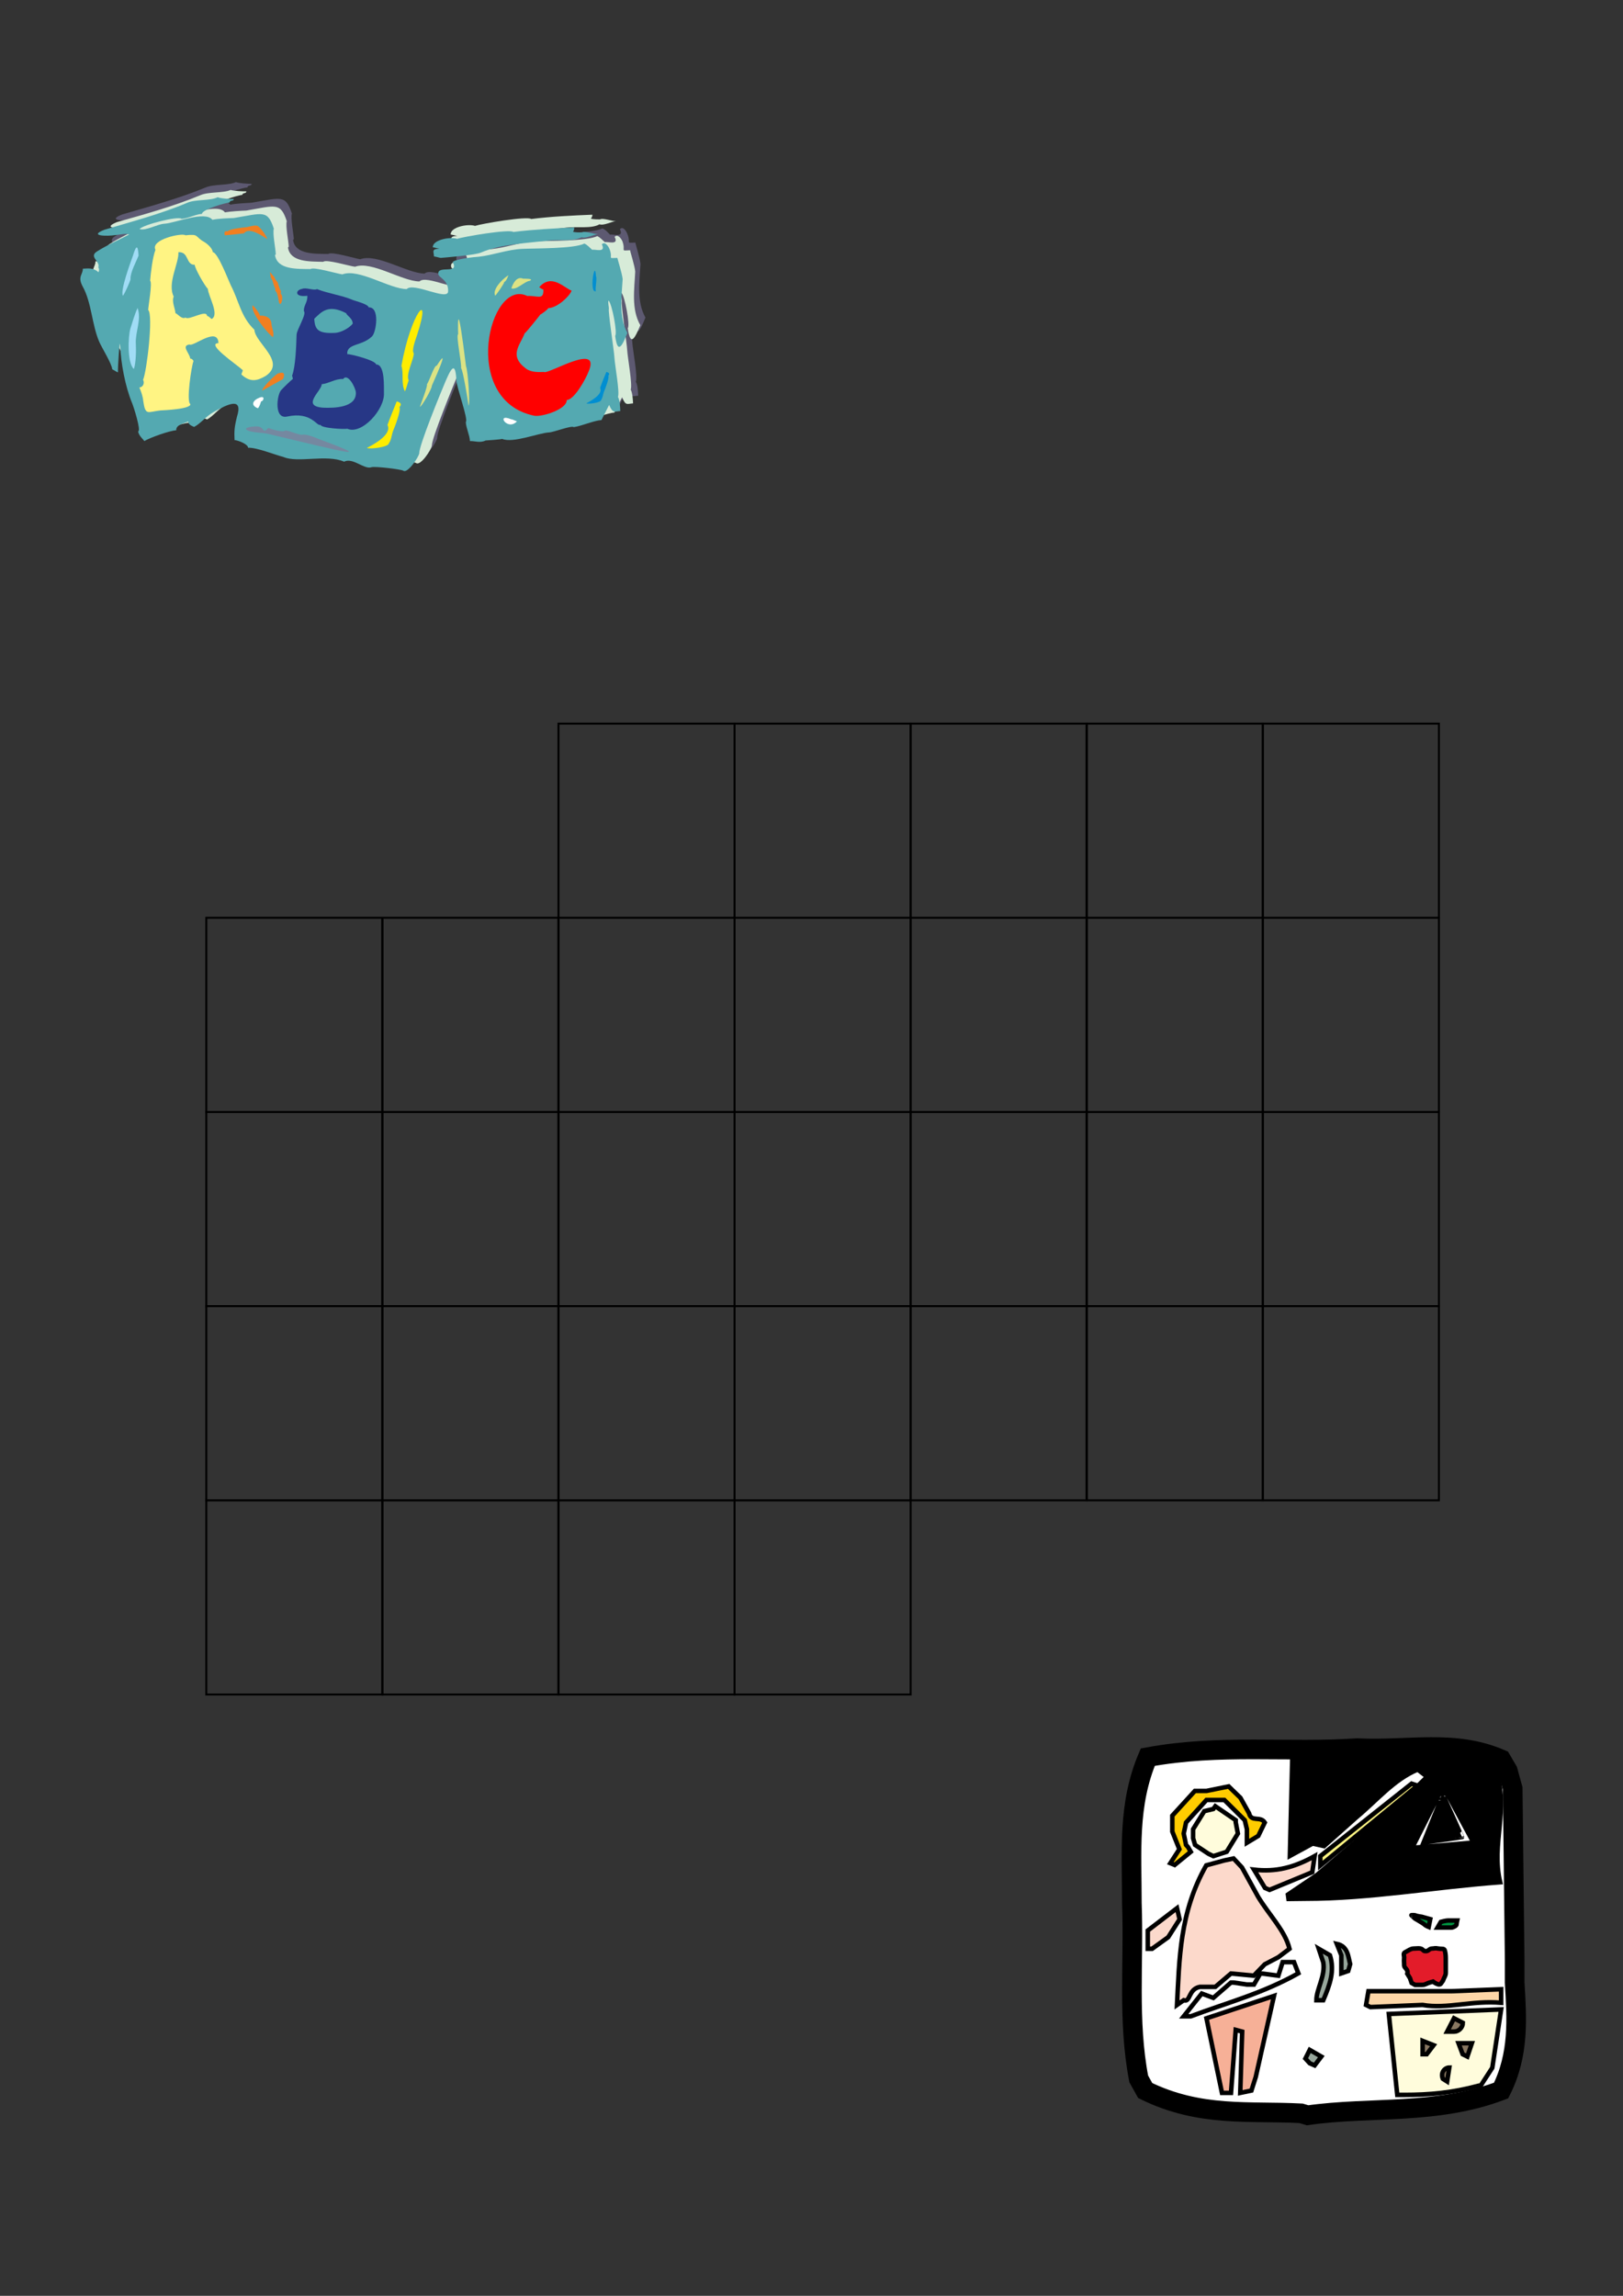 <?xml version="1.0" encoding="utf-8"?>
<!-- Created by UniConvertor 2.0rc4 (https://sk1project.net/) -->
<svg xmlns="http://www.w3.org/2000/svg" height="841.89pt" viewBox="0 0 595.276 841.89" width="595.276pt" version="1.1" xmlns:xlink="http://www.w3.org/1999/xlink" id="d2ddce4f-f611-11ea-bf92-dcc15c148e23">

<rect x="0" y="0" width="595.276" height="841.89" fill="#333333" stroke="none"/>

<g>
	<g>
		<g>
			<path style="fill:#5d5971;" d="M 92.294,74.337 C 90.134,74.481 86.534,74.625 84.446,75.057 81.782,71.457 70.766,76.281 66.878,76.425 64.43,76.569 60.038,79.161 57.878,78.369 59.318,76.785 71.846,73.617 73.142,74.625 75.59,74.553 78.614,72.897 80.63,72.753 80.558,71.241 89.27,68.793 90.782,68.721 90.782,67.785 92.294,68.289 92.294,67.425 91.286,67.425 87.542,67.209 86.534,66.777 83.798,68.073 78.326,67.425 75.302,68.793 65.51,72.825 54.638,75.777 44.774,78.657 38.798,81.033 46.07,81.033 48.806,80.601 50.39,80.529 52.694,79.737 53.918,80.313 50.102,82.329 45.638,84.417 42.038,86.721 39.158,88.593 43.406,90.249 42.614,92.409 42.974,92.985 42.974,93.633 42.686,94.281 40.886,92.481 39.086,92.913 36.926,92.985 36.998,95.145 34.91,95.865 36.926,99.321 40.238,105.297 40.31,113.505 42.974,119.769 43.982,122.145 47.582,127.761 47.726,129.849 48.014,129.849 49.598,131.001 49.886,131.001 49.814,128.841 50.534,118.185 50.678,120.921 50.966,127.545 52.55,135.969 54.926,142.017 55.646,143.529 58.454,152.529 57.23,152.601 57.302,154.113 59.534,155.841 59.534,156.057 61.838,154.689 68.822,152.385 71.198,152.241 71.126,150.081 74.15,149.649 75.59,149.001 75.662,150.225 76.886,150.513 77.894,151.017 80.198,149.721 81.926,147.129 84.878,145.473 90.206,142.521 95.894,139.857 93.446,147.201 92.51,151.161 92.438,152.529 92.654,155.769 93.59,155.697 97.622,157.065 97.622,158.577 100.646,158.433 107.414,161.241 110.51,162.033 115.838,164.265 126.35,160.953 132.83,163.689 135.998,162.033 140.246,166.713 142.91,165.633 144.134,165.273 153.566,166.353 154.502,167.001 156.086,168.153 160.118,162.177 160.334,160.665 160.19,157.929 168.326,138.057 169.766,134.745 171.71,130.353 173.582,125.961 173.942,133.881 174.086,136.329 178.406,148.209 177.398,149.217 177.47,151.377 178.838,153.969 178.982,156.129 180.782,156.057 182.582,156.849 184.67,155.841 184.886,155.913 190.286,155.553 190.79,155.265 194.75,156.921 204.038,153.177 207.998,153.033 209.726,152.961 216.278,150.297 216.998,151.089 220.022,150.657 224.486,148.569 227.222,148.497 L 229.958,142.881 C 231.47,146.121 231.902,145.185 234.062,145.113 233.99,143.601 233.918,141.153 233.198,140.001 233.99,138.201 232.046,128.265 231.902,125.457 231.83,123.441 229.454,108.033 229.886,107.601 229.886,106.737 229.454,105.513 229.742,104.649 231.038,105.801 233.054,116.529 232.19,117.537 233.198,125.097 235.07,120.489 236.726,116.457 233.414,110.481 234.566,103.137 234.926,96.801 234.71,94.641 233.054,89.457 233.054,88.953 229.166,89.097 231.542,89.313 230.102,85.785 229.742,84.849 228.518,82.761 227.366,84.057 229.022,87.297 224.702,85.713 223.766,86.073 222.83,85.137 222.182,84.273 220.958,83.769 217.286,85.641 202.67,85.497 198.278,85.713 192.734,85.929 187.406,88.017 182.294,88.521 180.71,88.593 173.582,89.313 172.646,90.465 175.238,95.217 166.886,91.329 167.39,95.001 167.39,96.225 171.134,97.017 170.99,101.193 170.99,105.009 158.246,97.737 155.726,100.329 149.318,100.257 138.23,92.769 132.11,95.073 130.31,94.785 121.454,92.121 120.446,93.129 115.622,93.057 108.278,93.417 107.486,88.017 L 107.774,87.657 C 107.63,85.497 106.55,80.097 107.054,78.297 104.75,71.241 103.094,72.537 92.294,74.337 L 92.294,74.337 Z" />
			<path style="fill:#d7ebd8;" d="M 216.71,80.169 C 216.998,79.881 217.286,79.305 217.286,78.729 210.014,79.017 202.382,79.377 194.822,80.313 193.454,79.161 176.606,82.041 174.23,82.833 171.566,81.969 165.158,83.265 165.302,86.001 165.59,86.001 167.462,86.505 167.75,86.505 164.654,86.649 165.662,87.513 165.734,89.313 166.022,89.241 167.894,89.817 168.254,89.745 168.254,89.745 180.638,88.881 183.014,87.945 189.926,84.921 200.222,84.417 207.71,83.481 211.31,82.977 216.926,83.985 219.878,82.257 221.462,82.833 224.414,81.177 225.926,81.105 224.486,81.177 221.102,79.809 220.094,80.457 219.374,80.457 217.43,80.457 216.71,80.169 L 216.71,80.169 Z" />
			<path style="fill:#d7ebd8;" d="M 90.35,77.217 C 88.334,77.289 84.59,77.505 82.502,77.865 79.91,74.337 68.966,79.017 64.934,79.233 62.486,79.305 58.094,81.969 55.934,81.177 57.446,79.593 69.974,76.425 71.27,77.505 73.646,77.361 76.67,75.705 78.83,75.633 78.758,74.121 87.47,71.529 88.91,71.457 88.838,70.593 90.422,71.097 90.35,70.161 89.342,70.233 85.598,70.017 84.59,69.657 81.926,70.881 76.454,70.233 73.43,71.601 63.566,75.705 52.766,78.657 42.83,81.465 36.926,83.913 44.198,83.841 46.934,83.409 48.446,83.337 50.894,82.617 52.046,83.193 48.23,85.209 43.694,87.225 40.238,89.457 37.286,91.401 41.606,93.057 40.814,95.289 41.102,95.865 41.174,96.441 40.886,97.089 38.942,95.361 37.142,95.721 34.982,95.865 35.126,97.881 32.966,98.601 34.982,102.201 38.294,108.105 38.366,116.385 41.174,122.577 42.11,125.025 45.71,130.569 45.782,132.729 46.07,132.729 47.726,133.881 48.014,133.809 47.87,131.721 48.59,121.065 48.734,123.801 49.022,130.425 50.678,138.849 53.054,144.825 53.702,146.265 56.582,155.337 55.358,155.337 55.43,156.921 57.662,158.721 57.662,158.937 60.038,157.569 66.878,155.121 69.326,155.049 69.254,152.961 72.206,152.529 73.718,151.809 73.79,153.033 75.014,153.393 75.95,153.825 78.326,152.529 79.982,150.009 83.006,148.353 88.334,145.329 93.95,142.665 91.574,150.081 90.566,153.969 90.566,155.337 90.71,158.649 91.646,158.577 95.678,159.945 95.75,161.457 98.702,161.313 105.614,164.049 108.638,164.769 113.966,167.073 124.478,163.689 130.886,166.497 134.198,164.841 138.302,169.521 141.038,168.513 142.262,168.153 151.694,169.233 152.63,169.809 154.214,170.961 158.174,164.985 158.39,163.401 158.318,160.737 166.454,140.937 167.894,137.481 169.838,133.161 171.782,128.841 172.142,136.689 172.214,139.209 176.462,151.089 175.526,152.025 175.598,154.113 176.966,156.849 177.038,158.937 178.91,158.865 180.782,159.729 182.798,158.721 182.942,158.793 188.414,158.361 188.846,158.145 192.878,159.801 202.094,155.985 206.126,155.769 207.854,155.697 214.334,153.177 215.126,153.969 218.15,153.537 222.614,151.449 225.35,151.305 L 228.158,145.689 C 229.526,148.929 229.958,148.065 232.19,147.921 232.118,146.409 231.974,144.033 231.326,142.881 232.046,141.009 230.174,131.145 230.03,128.265 229.958,126.177 227.654,110.913 228.086,110.481 228.014,109.545 227.654,108.321 227.942,107.385 229.166,108.609 231.182,119.337 230.246,120.345 231.254,127.905 233.126,123.297 234.854,119.265 231.47,113.361 232.694,106.017 232.982,99.609 232.838,97.521 231.11,92.265 231.11,91.761 227.222,91.977 229.598,92.121 228.302,88.521 227.942,87.657 226.574,85.569 225.422,86.865 227.15,90.105 222.758,88.449 221.894,88.809 220.886,88.017 220.238,87.153 219.086,86.577 215.342,88.449 200.87,88.305 196.334,88.449 190.934,88.737 185.462,90.825 180.35,91.329 178.838,91.401 171.71,92.193 170.774,93.273 173.366,98.025 164.942,94.209 165.446,97.737 165.518,98.961 169.19,99.825 169.118,104.001 169.118,107.745 156.302,100.545 153.854,103.209 147.446,103.137 136.286,95.577 130.238,97.809 128.438,97.665 119.51,94.929 118.574,96.009 113.678,95.865 106.478,96.225 105.614,90.753 L 105.902,90.465 C 105.83,88.377 104.678,82.905 105.182,81.105 102.878,74.121 101.15,75.345 90.35,77.217 L 90.35,77.217 Z" />
			<path style="fill:#54a9b1;" d="M 85.742,79.953 C 83.582,80.025 79.91,80.169 77.894,80.601 75.23,77.145 64.214,81.825 60.326,82.041 57.878,82.113 53.414,84.777 51.182,83.985 52.694,82.329 65.294,79.161 66.59,80.241 69.038,80.097 71.918,78.513 74.078,78.441 74.006,76.857 82.718,74.337 84.23,74.265 84.158,73.329 85.742,73.905 85.742,72.969 84.734,73.041 80.918,72.825 79.838,72.321 77.246,73.689 71.702,73.041 68.75,74.337 58.886,78.513 48.086,81.321 38.222,84.273 32.246,86.649 39.518,86.649 42.182,86.217 43.694,86.145 46.142,85.425 47.366,86.001 43.478,88.017 39.086,89.961 35.486,92.265 32.534,94.209 36.854,95.865 36.062,98.025 36.422,98.601 36.422,99.177 36.134,99.825 34.19,98.097 32.39,98.457 30.374,98.529 30.446,100.689 28.358,101.409 30.302,105.009 33.614,110.913 33.686,119.121 36.422,125.385 37.43,127.689 41.03,133.377 41.174,135.465 41.462,135.465 42.974,136.545 43.262,136.545 43.19,134.529 43.91,123.801 44.054,126.537 44.342,133.233 45.926,141.657 48.374,147.633 49.022,149.073 51.83,158.073 50.678,158.145 50.75,159.729 52.91,161.457 52.91,161.745 55.286,160.377 62.198,157.929 64.646,157.785 64.502,155.697 67.598,155.265 69.038,154.545 69.11,155.769 70.262,156.129 71.198,156.561 73.646,155.265 75.374,152.817 78.326,151.089 83.654,148.137 89.27,145.401 86.894,152.889 85.958,156.705 85.886,158.145 86.03,161.385 86.966,161.385 90.926,162.753 90.998,164.193 94.094,164.049 100.862,166.785 103.958,167.577 109.214,169.881 119.798,166.497 126.206,169.305 129.446,167.649 133.622,172.329 136.286,171.321 137.51,170.961 146.942,172.041 147.95,172.617 149.462,173.697 153.494,167.793 153.782,166.209 153.638,163.473 161.774,143.673 163.214,140.289 165.086,135.897 167.03,131.577 167.39,139.497 167.462,142.017 171.854,153.897 170.846,154.761 170.918,156.921 172.286,159.585 172.358,161.745 174.158,161.673 176.03,162.537 178.118,161.529 178.262,161.529 183.662,161.169 184.166,160.953 188.198,162.609 197.414,158.793 201.374,158.577 203.102,158.505 209.654,155.913 210.446,156.633 213.398,156.201 217.934,154.185 220.598,154.041 L 223.406,148.497 C 224.846,151.737 225.35,150.873 227.51,150.729 227.438,149.217 227.366,146.769 226.646,145.545 227.366,143.817 225.494,133.881 225.35,131.073 225.278,128.985 222.902,113.649 223.334,113.217 223.334,112.281 222.902,111.129 223.19,110.193 224.486,111.417 226.502,122.145 225.638,123.153 226.574,130.713 228.518,126.033 230.102,122.073 226.862,116.169 228.014,108.753 228.374,102.345 228.158,100.257 226.502,95.073 226.43,94.569 222.47,94.713 224.99,94.929 223.55,91.329 223.19,90.393 221.894,88.377 220.742,89.601 222.398,92.913 218.078,91.257 217.214,91.617 216.206,90.753 215.558,89.889 214.334,89.313 210.59,91.257 196.118,91.041 191.654,91.257 186.182,91.473 180.854,93.561 175.67,94.137 174.086,94.209 166.958,95.001 166.022,96.081 168.686,100.833 160.262,97.017 160.766,100.545 160.838,101.769 164.51,102.633 164.366,106.809 164.366,110.553 151.622,103.353 149.174,106.017 142.766,105.945 131.606,98.313 125.558,100.617 123.758,100.401 114.902,97.737 113.894,98.673 108.998,98.601 101.726,98.961 100.862,93.561 L 101.15,93.273 C 101.078,91.113 99.926,85.713 100.43,83.841 98.126,76.857 96.542,78.153 85.742,79.953 L 85.742,79.953 Z" />
			<path style="fill:#a0dcf5;" d="M 50.822,93.705 C 50.03,95.865 47.726,99.897 47.87,102.345 47.87,102.921 45.71,107.817 45.062,108.465 44.054,106.449 47.87,96.225 48.734,93.849 50.03,89.457 50.606,90.033 50.822,93.705 L 50.822,93.705 Z" />
			<path style="fill:#a0dcf5;" d="M 49.814,125.961 C 49.958,128.265 49.886,133.161 49.094,135.321 46.574,133.017 47.006,123.369 47.798,120.561 48.59,118.113 49.31,115.449 50.462,112.929 51.974,117.249 49.598,121.641 49.814,125.961 L 49.814,125.961 Z" />
			<path style="fill:#fff483;" d="M 93.302,120.921 C 93.59,125.817 105.11,132.657 97.478,137.841 94.166,139.785 91.718,140.217 88.55,137.337 88.55,137.049 89.054,136.041 89.054,135.753 86.75,133.593 75.374,126.033 80.126,125.817 79.838,119.553 70.766,127.329 69.542,126.321 66.23,126.753 69.686,129.633 69.758,131.505 70.334,131.505 70.622,131.793 70.982,132.369 70.19,134.385 68.246,147.345 69.83,148.209 69.974,150.009 60.326,150.441 58.814,150.513 54.206,151.017 53.342,152.601 52.55,147.129 52.406,145.329 51.758,143.601 51.11,142.089 52.478,142.017 53.126,140.433 52.478,139.281 53.846,136.185 56.294,115.449 54.35,113.649 54.422,112.065 55.934,103.713 55.07,102.921 55.286,100.185 55.934,94.425 57.014,91.617 55.07,87.801 66.878,85.281 68.03,86.289 73.142,85.713 71.342,86.721 74.798,88.665 75.734,89.169 77.966,90.969 78.038,92.481 79.838,92.409 83.942,103.209 84.662,104.649 87.614,110.265 88.262,116.097 93.302,120.921 L 93.302,120.921 Z" />
			<path style="fill:#54a9b1;" d="M 76.238,105.945 C 75.086,104.793 71.486,98.529 71.414,97.089 68.102,97.233 69.398,92.265 65.438,92.481 65.654,96.585 61.262,103.857 63.71,108.753 62.918,110.625 64.214,113.001 64.358,114.873 65.006,114.873 66.59,117.249 68.03,116.457 69.326,117.609 75.806,113.289 75.95,115.881 76.526,115.809 77.39,116.961 77.678,116.961 80.558,115.305 76.382,108.537 76.238,105.945 L 76.238,105.945 Z" />
			<path style="fill:#f07f21;" d="M 99.566,118.833 C 99.638,119.985 100.646,122.145 100.142,123.369 100.934,125.313 91.574,115.017 92.654,111.921 93.302,112.497 95.246,114.873 95.318,115.737 97.406,115.665 99.494,116.457 99.566,118.833 L 99.566,118.833 Z" />
			<path style="fill:#f07f21;" d="M 101.87,136.977 C 102.158,136.977 105.254,135.537 103.814,138.993 L 96.182,143.241 C 95.894,142.377 100.718,137.625 101.87,136.977 L 101.87,136.977 Z" />
			<path style="fill:#ffffff;" d="M 95.75,147.201 C 95.462,148.137 95.174,149.073 94.598,149.721 91.79,148.641 92.654,146.769 95.318,145.761 97.406,145.041 96.614,147.201 95.75,147.201 L 95.75,147.201 Z" />
			<path style="fill:#7588a0;" d="M 111.158,159.369 C 112.67,159.297 115.19,160.233 116.414,160.809 138.878,169.089 126.278,165.777 98.198,159.081 96.47,158.649 92.798,158.721 90.854,157.857 88.478,156.705 93.59,156.201 94.814,156.417 97.334,157.065 96.182,159.225 98.414,156.921 99.422,157.353 103.814,158.721 104.606,157.857 106.118,157.785 110.15,159.873 111.158,159.369 L 111.158,159.369 Z" />
			<path style="fill:#ffed00;" d="M 142.622,162.537 C 142.694,163.905 135.782,164.841 134.558,164.265 136.79,163.113 143.918,159.369 142.118,155.841 143.126,153.033 144.422,149.937 145.502,147.201 146.438,147.417 147.734,147.993 146.51,149.289 147.158,150.441 144.782,156.633 144.206,157.929 143.702,159.153 143.486,161.601 142.622,162.537 L 142.622,162.537 Z" />
			<path style="fill:#008ed1;" d="M 220.454,146.697 C 220.454,147.633 215.918,148.281 215.054,147.921 216.566,147.057 221.318,144.609 220.094,142.233 220.814,140.289 221.606,138.201 222.398,136.401 223.046,136.545 223.91,136.905 223.118,137.769 223.55,138.561 221.894,142.809 221.534,143.601 221.174,144.465 221.03,146.049 220.454,146.697 L 220.454,146.697 Z" />
			<path style="fill:#f07f21;" d="M 93.878,82.761 C 94.814,82.257 97.91,86.577 97.982,87.657 96.326,86.577 91.286,83.049 89.486,85.569 87.254,85.857 84.662,86.073 82.43,86.289 82.214,85.569 82.142,84.489 83.51,84.849 84.014,83.985 89.126,83.409 90.134,83.337 91.214,83.265 92.942,82.545 93.878,82.761 L 93.878,82.761 Z" />
			<path style="fill:#ffed00;" d="M 149.894,139.497 C 149.39,140.793 149.102,142.305 148.526,143.529 147.014,140.721 148.166,136.833 147.23,134.169 150.758,114.297 158.534,105.801 152.99,122.793 152.558,124.161 150.83,128.553 151.766,129.561 151.838,131.649 148.742,137.337 149.894,139.497 L 149.894,139.497 Z" />
			<path style="fill:#f07f21;" d="M 99.35,101.913 C 99.278,101.193 99.062,100.473 98.99,99.825 99.566,100.185 99.998,101.121 100.574,101.481 100.574,101.913 101.582,103.281 101.87,103.569 102.086,104.433 102.59,106.089 103.094,106.881 102.878,107.169 103.166,107.457 102.878,107.673 104.462,108.609 102.662,114.081 102.158,109.905 102.014,109.185 101.654,106.953 101.006,106.737 100.934,106.593 101.006,105.873 100.934,105.729 100.286,104.793 99.998,102.273 99.35,101.913 L 99.35,101.913 Z" />
			<path style="fill:#dce384;" d="M 158.39,141.441 C 158.462,142.593 154.502,149.433 153.998,149.145 154.43,147.921 156.95,141.513 156.59,140.865 157.454,139.929 159.254,133.809 160.19,134.097 161.846,131.505 164.798,127.113 158.39,141.441 L 158.39,141.441 Z" />
			<path style="fill:#dce384;" d="M 170.918,134.313 C 171.638,135.825 172.502,148.569 171.854,148.713 171.566,146.553 169.766,135.537 169.118,135.033 169.334,133.017 167.174,122.937 168.038,122.577 167.894,117.609 167.822,109.113 170.918,134.313 L 170.918,134.313 Z" />
			<path style="fill:#273786;" d="M 127.358,129.849 C 128.438,129.777 137.87,132.153 137.942,133.665 141.326,133.521 140.75,142.377 140.822,144.177 141.11,150.225 132.614,159.585 127.358,157.209 126.782,157.497 117.638,157.065 117.566,155.769 116.198,156.561 114.326,150.801 105.326,152.745 100.502,153.825 101.51,145.185 103.022,143.169 103.598,142.521 106.838,139.281 107.414,138.993 107.342,138.633 107.342,138.345 107.126,137.769 108.422,134.385 108.638,126.969 108.782,122.721 108.854,120.849 112.598,115.089 111.446,114.081 111.374,111.921 112.814,110.985 112.742,108.465 107.846,109.113 108.35,106.305 110.798,105.945 112.238,105.297 115.118,106.665 116.27,106.017 120.23,107.601 125.198,108.249 129.158,109.905 129.59,110.193 135.134,111.489 135.206,112.713 139.382,112.497 138.014,121.713 136.502,123.297 132.758,127.041 127.142,125.817 127.358,129.849 L 127.358,129.849 Z" />
			<path style="fill:#54a9b1;" d="M 129.374,118.689 C 129.302,116.601 127.07,115.665 126.998,114.873 120.302,111.345 117.782,114.513 115.262,116.889 115.478,120.921 116.702,122.361 122.822,122.073 124.982,122.001 128.078,120.345 129.374,118.689 L 129.374,118.689 Z" />
			<path style="fill:#54a9b1;" d="M 130.526,143.961 C 130.454,142.233 127.574,136.617 125.846,138.993 123.11,138.777 120.446,140.721 117.998,140.865 118.07,143.313 110.15,149.001 118.646,149.505 122.318,149.649 130.742,149.577 130.526,143.961 L 130.526,143.961 Z" />
			<path style="fill:#ff0000;" d="M 192.446,122.217 C 190.718,126.681 186.47,130.425 193.022,135.249 194.966,136.617 197.702,136.473 199.502,136.401 200.798,137.553 220.742,125.097 215.846,136.329 215.054,138.489 210.806,146.553 207.854,146.697 207.998,150.081 198.854,152.961 195.974,152.457 168.542,146.841 179.486,101.697 193.382,108.537 197.054,108.321 199.502,110.265 199.286,106.161 198.998,106.161 198.062,105.585 197.774,105.297 202.31,100.185 206.846,105.513 209.654,106.593 208.862,108.681 204.47,112.857 201.086,113.001 201.086,113.361 198.494,115.305 198.206,115.305 197.918,115.737 192.806,122.145 192.446,122.217 L 192.446,122.217 Z" />
			<path style="fill:#dce384;" d="M 194.318,102.993 C 192.518,103.065 189.422,106.521 187.55,105.729 188.054,104.145 189.494,101.121 191.87,102.201 191.942,102.201 196.118,102.057 194.318,102.993 L 194.318,102.993 Z" />
			<path style="fill:#dce384;" d="M 186.326,101.265 C 186.326,101.481 185.534,103.353 184.958,103.353 184.958,104.001 182.222,107.817 181.646,108.465 179.99,105.225 187.766,99.681 186.326,101.265 L 186.326,101.265 Z" />
			<path style="fill:#ffffff;" d="M 187.478,153.753 C 188.126,153.753 189.35,154.545 189.638,154.473 186.182,158.289 181.646,151.305 187.478,153.753 L 187.478,153.753 Z" />
			<path style="fill:#008ed1;" d="M 218.582,101.265 C 219.086,102.201 218.15,105.945 218.582,106.737 215.918,107.961 218.222,94.353 218.582,101.265 L 218.582,101.265 Z" />
			<path style="fill:#54a9b1;" d="M 210.158,84.993 C 210.446,84.633 210.662,84.057 210.59,83.409 203.318,83.769 195.83,84.129 188.27,85.065 186.902,83.913 169.982,86.793 167.678,87.585 164.87,86.721 158.606,88.017 158.75,90.681 159.038,90.681 160.838,91.185 161.198,91.185 158.102,91.329 159.11,92.265 159.182,94.065 159.47,93.993 161.342,94.569 161.63,94.569 161.63,94.569 174.014,93.633 176.39,92.625 183.23,89.601 193.598,89.097 201.086,88.233 204.758,87.729 210.302,88.665 213.326,87.009 214.91,87.585 217.862,85.929 219.374,85.857 217.862,85.929 214.478,84.561 213.542,85.209 212.75,85.281 210.806,85.209 210.158,84.993 L 210.158,84.993 Z" />
		</g>
		<g>
			<path style="stroke:#000000;stroke-width:7.2;stroke-miterlimit:10.433;fill:#ffffff;" d="M 477.206,774.969 C 458.126,773.961 440.126,776.481 420.038,766.617 L 417.662,762.369 C 413.558,740.985 415.934,719.601 415.142,697.929 415.142,679.065 413.558,661.785 420.974,644.361 447.47,639.465 472.31,642.777 497.726,641.049 516.806,641.985 533.294,637.665 550.574,645.153 L 553.022,649.329 554.822,655.881 555.542,718.737 555.542,722.769 555.542,727.017 C 556.334,740.121 557.27,753.297 550.574,766.617 526.67,775.689 502.622,772.377 479.582,775.689 L 477.206,774.969 Z" />
			<path style="stroke:#000000;stroke-width:1.656;stroke-miterlimit:10.433;fill:#000000;" d="M 472.598,696.345 L 472.382,694.761 483.038,687.561 511.478,663.225 C 518.39,656.817 512.486,662.073 523.43,651.561 L 519.974,648.897 C 511.19,652.569 504.998,660.201 497.438,666.465 L 485.63,676.977 481.454,676.041 473.102,680.577 473.966,645.297 475.622,641.769 540.998,642.777 548.558,648.033 C 548.558,648.897 548.558,648.897 548.558,648.897 553.598,663.729 546.83,676.041 550.214,690.225 525.95,692.025 502.406,696.273 478.862,696.273 L 472.598,696.345 Z" />
			<path style="stroke:#000000;stroke-width:1.656;stroke-miterlimit:10.433;fill:#f6b097;" d="M 450.638,767.481 L 448.19,767.481 442.502,740.121 467.27,731.913 460.574,761.649 458.99,766.617 454.886,767.481 455.606,745.017 453.23,744.369 451.502,767.481 450.638,767.481 Z" />
			<path style="stroke:#000000;stroke-width:1.656;stroke-miterlimit:10.433;fill:#fffcdc;" d="M 512.486,768.201 L 509.39,738.537 550.574,736.881 547.334,758.265 543.086,764.817 C 542.438,764.817 542.438,764.817 542.438,764.817 532.574,767.481 524.15,768.201 515.15,768.201 L 512.486,768.201 Z" />
			<path style="stroke:#000000;stroke-width:1.656;stroke-miterlimit:10.433;fill:#887761;" d="M 529.19,762.297 C 529.19,762.297 529.19,762.297 529.19,762.297 528.254,759.921 529.982,758.193 531.566,758.193 L 530.774,763.305 529.19,762.297 Z" />
			<path style="stroke:#000000;stroke-width:1.656;stroke-miterlimit:10.433;fill:#97a69b;" d="M 480.374,756.609 L 478.79,754.881 480.374,751.713 484.622,754.161 482.174,757.401 480.374,756.609 Z" />
			<path style="stroke:#000000;stroke-width:1.656;stroke-miterlimit:10.433;fill:#887761;" d="M 536.462,753.297 C 536.462,753.297 536.462,753.297 536.462,753.297 L 534.95,749.265 539.846,749.265 538.19,754.161 536.462,753.297 Z" />
			<path style="stroke:#000000;stroke-width:1.656;stroke-miterlimit:10.433;fill:#887761;" d="M 521.774,753.297 L 521.774,748.401 525.806,749.985 523.286,753.297 521.774,753.297 Z" />
			<path style="stroke:#000000;stroke-width:1.656;stroke-miterlimit:10.433;fill:#887761;" d="M 530.774,745.017 L 533.294,740.121 536.534,741.777 C 536.534,743.505 535.022,745.017 533.294,745.017 L 530.774,745.017 Z" />
			<path style="stroke:#000000;stroke-width:1.656;stroke-miterlimit:10.433;fill:#ffffff;" d="M 434.15,739.401 L 440.774,731.049 445.022,732.633 451.502,727.017 C 452.438,727.017 452.438,727.017 452.438,727.017 L 457.334,727.737 459.926,727.737 462.302,723.633 468.854,724.497 470.438,719.529 474.614,719.529 476.198,723.633 C 463.022,731.049 449.918,734.433 436.742,739.401 L 434.15,739.401 Z" />
			<path style="stroke:#000000;stroke-width:1.656;stroke-miterlimit:10.433;fill:#fdd6a7;" d="M 501.038,735.225 C 501.038,735.225 501.038,735.225 501.038,735.225 L 501.902,730.185 532.502,730.185 550.574,729.465 550.574,734.433 C 539.846,733.497 530.702,736.809 521.774,735.225 L 502.622,736.017 501.038,735.225 Z" />
			<path style="stroke:#000000;stroke-width:1.656;stroke-miterlimit:10.433;fill:#fcd9cb;" d="M 431.702,735.225 C 432.566,718.737 432.566,701.313 442.43,684.033 L 449.054,682.233 452.438,681.513 455.534,684.825 461.438,695.553 C 465.47,702.249 471.302,707.937 472.958,714.633 L 468.854,717.729 463.886,720.321 459.854,724.497 451.502,723.705 445.742,728.601 440.054,728.601 C 435.734,729.465 436.67,734.433 434.15,733.497 L 431.702,735.225 Z" />
			<path style="stroke:#000000;stroke-width:1.656;stroke-miterlimit:10.433;fill:#97a69b;" d="M 482.822,733.497 C 482.822,729.465 486.206,724.497 485.342,719.601 L 483.686,714.633 487.79,717.009 C 489.59,722.769 487.79,727.737 485.342,733.497 L 482.822,733.497 Z" />
			<path style="stroke:#000000;stroke-width:1.656;stroke-miterlimit:10.433;fill:#97a69b;" d="M 491.966,723.633 L 491.966,717.009 490.31,712.833 C 494.486,713.697 494.486,717.729 495.206,720.249 494.486,722.769 494.486,722.769 494.486,722.769 L 491.966,723.633 Z" />
			<path style="stroke:#000000;stroke-width:1.656;stroke-miterlimit:10.433;fill:#fcd9cb;" d="M 420.974,714.633 L 420.974,707.937 431.702,699.729 432.638,703.833 428.462,710.385 422.558,714.633 420.974,714.633 Z" />
			<path style="stroke:#000000;stroke-width:1.656;stroke-miterlimit:10.433;fill:#fcd9cb;" d="M 463.958,692.313 L 459.926,685.617 C 467.99,686.553 474.686,684.825 482.174,680.649 L 481.31,686.553 465.614,693.033 463.958,692.313 Z" />
			<path style="stroke:#000000;stroke-width:1.656;stroke-miterlimit:10.433;fill:#ffcc00;" d="M 429.254,683.241 C 429.254,683.241 429.254,683.241 429.254,683.241 L 432.566,678.129 429.974,671.649 429.974,665.817 438.254,656.745 442.502,656.745 450.638,655.089 454.958,659.265 458.126,664.953 C 458.918,668.337 462.302,665.817 463.886,668.337 L 461.51,673.233 457.334,675.753 457.334,670.785 456.542,667.473 449.054,660.057 442.502,660.057 435.014,668.337 434.15,672.369 435.014,676.545 C 435.734,677.337 435.734,677.337 435.734,677.337 436.742,679.065 436.742,679.065 436.742,679.065 L 430.838,683.889 429.254,683.241 Z" />
			<path style="stroke:#000000;stroke-width:1.656;stroke-miterlimit:10.433;fill:#fffcdc;" d="M 443.222,679.785 L 438.326,676.545 437.606,674.097 437.606,670.785 441.71,664.161 445.022,663.369 C 445.742,662.361 445.742,662.361 445.742,662.361 L 453.23,667.473 C 453.23,668.265 453.23,668.265 453.23,668.265 L 454.022,672.369 449.918,679.065 445.022,680.649 443.222,679.785 Z" />
			<path style="stroke:#000000;stroke-width:1.656;stroke-miterlimit:10.433;fill:#fff483;" d="M 484.262,680.649 L 484.262,684.105 519.902,654.801 517.742,654.081 484.262,680.649 Z" />
			<path style="stroke:#000000;stroke-width:1.656;stroke-miterlimit:10.433;fill:#ffffff;" d="M 528.83,656.025 L 517.958,677.625 540.422,675.681 C 540.422,675.681 530.486,657.249 530.486,657.249 530.486,657.249 529.55,658.761 529.55,658.689 529.55,658.761 536.246,673.737 536.246,673.665 536.246,673.737 522.134,675.681 522.134,675.681 522.134,675.681 528.326,660.273 528.326,660.201 528.326,660.273 528.326,659.265 528.326,659.193 528.326,659.265 529.262,656.745 529.262,656.745 L 528.83,656.025 Z" />
			<path style="stroke:#000000;stroke-width:1.656;stroke-miterlimit:10.433;fill:#e31c2a;" d="M 517.742,727.161 L 517.166,725.433 516.158,723.777 C 516.158,723.777 516.446,722.985 515.942,722.265 515.438,721.545 514.934,721.329 515.006,720.321 514.934,719.385 514.934,718.665 515.006,717.729 514.934,716.721 514.574,716.217 515.582,715.785 516.518,715.281 517.526,714.561 518.39,714.561 519.398,714.561 520.838,714.273 521.558,714.777 522.278,715.281 522.062,715.497 522.998,715.497 524.006,715.497 524.222,714.561 525.23,714.561 526.166,714.561 526.166,714.273 527.606,714.561 529.046,714.777 529.766,714.345 529.982,715.497 530.27,716.721 530.27,717.441 530.27,719.097 530.27,720.897 530.27,722.553 530.27,723.489 530.27,724.497 529.622,725.217 529.406,725.937 529.19,726.657 528.902,726.657 528.686,727.161 528.47,727.593 527.966,727.881 527.246,727.593 526.526,727.377 525.59,726.657 525.59,726.657 525.59,726.657 525.59,726.657 524.582,726.945 523.646,727.161 522.638,727.881 521.702,727.881 520.694,727.881 519.038,727.881 519.038,727.881 L 517.742,727.161 Z" />
			<path style="stroke:#000000;stroke-width:1.656;stroke-miterlimit:10.433;fill:#009340;" d="M 524.582,703.761 L 521.486,702.897 C 521.486,702.897 519.83,702.681 519.326,702.465 518.822,702.177 517.598,702.321 517.67,702.321 517.598,702.321 518.966,703.545 518.966,703.545 518.966,703.545 521.846,705.201 522.35,705.633 522.782,706.137 524.006,706.641 524.006,706.641 L 524.582,703.761 Z" />
			<path style="stroke:#000000;stroke-width:1.656;stroke-miterlimit:10.433;fill:#009340;" d="M 527.246,706.857 L 528.47,704.769 C 528.47,704.769 530.342,704.265 531.062,704.265 531.854,704.265 534.446,704.265 534.446,704.265 534.446,704.265 534.23,705.201 534.23,705.705 534.23,706.137 533.006,706.857 532.286,706.857 531.566,706.857 528.686,706.857 528.686,706.857 L 527.246,706.857 Z" />
		</g>
		<path style="fill:none;" d="M 75.662,265.353 L 140.246,265.353 140.246,336.561 75.662,336.561 75.662,265.353 Z" />
		<path style="fill:none;" d="M 140.246,265.353 L 204.83,265.353 204.83,336.561 140.246,336.561 140.246,265.353 Z" />
		<path style="stroke:#000000;stroke-width:0.72;stroke-miterlimit:10.433;fill:none;" d="M 204.83,265.353 L 269.414,265.353 269.414,336.561 204.83,336.561 204.83,265.353 Z" />
		<path style="stroke:#000000;stroke-width:0.72;stroke-miterlimit:10.433;fill:none;" d="M 269.414,265.353 L 333.998,265.353 333.998,336.561 269.414,336.561 269.414,265.353 Z" />
		<path style="stroke:#000000;stroke-width:0.72;stroke-miterlimit:10.433;fill:none;" d="M 333.998,265.353 L 398.582,265.353 398.582,336.561 333.998,336.561 333.998,265.353 Z" />
		<path style="stroke:#000000;stroke-width:0.72;stroke-miterlimit:10.433;fill:none;" d="M 398.582,265.353 L 463.166,265.353 463.166,336.561 398.582,336.561 398.582,265.353 Z" />
		<path style="stroke:#000000;stroke-width:0.72;stroke-miterlimit:10.433;fill:none;" d="M 463.166,265.353 L 527.75,265.353 527.75,336.561 463.166,336.561 463.166,265.353 Z" />
		<path style="stroke:#000000;stroke-width:0.72;stroke-miterlimit:10.433;fill:none;" d="M 75.662,336.561 L 140.246,336.561 140.246,407.769 75.662,407.769 75.662,336.561 Z" />
		<path style="stroke:#000000;stroke-width:0.72;stroke-miterlimit:10.433;fill:none;" d="M 140.246,336.561 L 204.83,336.561 204.83,407.769 140.246,407.769 140.246,336.561 Z" />
		<path style="stroke:#000000;stroke-width:0.72;stroke-miterlimit:10.433;fill:none;" d="M 204.83,336.561 L 269.414,336.561 269.414,407.769 204.83,407.769 204.83,336.561 Z" />
		<path style="stroke:#000000;stroke-width:0.72;stroke-miterlimit:10.433;fill:none;" d="M 269.414,336.561 L 333.998,336.561 333.998,407.769 269.414,407.769 269.414,336.561 Z" />
		<path style="stroke:#000000;stroke-width:0.72;stroke-miterlimit:10.433;fill:none;" d="M 333.998,336.561 L 398.582,336.561 398.582,407.769 333.998,407.769 333.998,336.561 Z" />
		<path style="stroke:#000000;stroke-width:0.72;stroke-miterlimit:10.433;fill:none;" d="M 398.582,336.561 L 463.166,336.561 463.166,407.769 398.582,407.769 398.582,336.561 Z" />
		<path style="stroke:#000000;stroke-width:0.72;stroke-miterlimit:10.433;fill:none;" d="M 463.166,336.561 L 527.75,336.561 527.75,407.769 463.166,407.769 463.166,336.561 Z" />
		<path style="stroke:#000000;stroke-width:0.72;stroke-miterlimit:10.433;fill:none;" d="M 75.662,407.769 L 140.246,407.769 140.246,478.977 75.662,478.977 75.662,407.769 Z" />
		<path style="stroke:#000000;stroke-width:0.72;stroke-miterlimit:10.433;fill:none;" d="M 140.246,407.769 L 204.83,407.769 204.83,478.977 140.246,478.977 140.246,407.769 Z" />
		<path style="stroke:#000000;stroke-width:0.72;stroke-miterlimit:10.433;fill:none;" d="M 204.83,407.769 L 269.414,407.769 269.414,478.977 204.83,478.977 204.83,407.769 Z" />
		<path style="stroke:#000000;stroke-width:0.72;stroke-miterlimit:10.433;fill:none;" d="M 269.414,407.769 L 333.998,407.769 333.998,478.977 269.414,478.977 269.414,407.769 Z" />
		<path style="stroke:#000000;stroke-width:0.72;stroke-miterlimit:10.433;fill:none;" d="M 333.998,407.769 L 398.582,407.769 398.582,478.977 333.998,478.977 333.998,407.769 Z" />
		<path style="stroke:#000000;stroke-width:0.72;stroke-miterlimit:10.433;fill:none;" d="M 398.582,407.769 L 463.166,407.769 463.166,478.977 398.582,478.977 398.582,407.769 Z" />
		<path style="stroke:#000000;stroke-width:0.72;stroke-miterlimit:10.433;fill:none;" d="M 463.166,407.769 L 527.75,407.769 527.75,478.977 463.166,478.977 463.166,407.769 Z" />
		<path style="stroke:#000000;stroke-width:0.72;stroke-miterlimit:10.433;fill:none;" d="M 75.662,478.977 L 140.246,478.977 140.246,550.185 75.662,550.185 75.662,478.977 Z" />
		<path style="stroke:#000000;stroke-width:0.72;stroke-miterlimit:10.433;fill:none;" d="M 140.246,478.977 L 204.83,478.977 204.83,550.185 140.246,550.185 140.246,478.977 Z" />
		<path style="stroke:#000000;stroke-width:0.72;stroke-miterlimit:10.433;fill:none;" d="M 204.83,478.977 L 269.414,478.977 269.414,550.185 204.83,550.185 204.83,478.977 Z" />
		<path style="stroke:#000000;stroke-width:0.72;stroke-miterlimit:10.433;fill:none;" d="M 269.414,478.977 L 333.998,478.977 333.998,550.185 269.414,550.185 269.414,478.977 Z" />
		<path style="stroke:#000000;stroke-width:0.72;stroke-miterlimit:10.433;fill:none;" d="M 333.998,478.977 L 398.582,478.977 398.582,550.185 333.998,550.185 333.998,478.977 Z" />
		<path style="stroke:#000000;stroke-width:0.72;stroke-miterlimit:10.433;fill:none;" d="M 398.582,478.977 L 463.166,478.977 463.166,550.185 398.582,550.185 398.582,478.977 Z" />
		<path style="stroke:#000000;stroke-width:0.72;stroke-miterlimit:10.433;fill:none;" d="M 463.166,478.977 L 527.75,478.977 527.75,550.185 463.166,550.185 463.166,478.977 Z" />
		<path style="stroke:#000000;stroke-width:0.72;stroke-miterlimit:10.433;fill:none;" d="M 75.662,550.185 L 140.246,550.185 140.246,621.393 75.662,621.393 75.662,550.185 Z" />
		<path style="stroke:#000000;stroke-width:0.72;stroke-miterlimit:10.433;fill:none;" d="M 140.246,550.185 L 204.83,550.185 204.83,621.393 140.246,621.393 140.246,550.185 Z" />
		<path style="stroke:#000000;stroke-width:0.72;stroke-miterlimit:10.433;fill:none;" d="M 204.83,550.185 L 269.414,550.185 269.414,621.393 204.83,621.393 204.83,550.185 Z" />
		<path style="stroke:#000000;stroke-width:0.72;stroke-miterlimit:10.433;fill:none;" d="M 269.414,550.185 L 333.998,550.185 333.998,621.393 269.414,621.393 269.414,550.185 Z" />
		<path style="fill:none;" d="M 333.998,550.185 L 398.582,550.185 398.582,621.393 333.998,621.393 333.998,550.185 Z" />
		<path style="fill:none;" d="M 398.582,550.185 L 463.166,550.185 463.166,621.393 398.582,621.393 398.582,550.185 Z" />
		<path style="fill:none;" d="M 463.166,550.185 L 527.75,550.185 527.75,621.393 463.166,621.393 463.166,550.185 Z" />
	</g>
</g>
</svg>